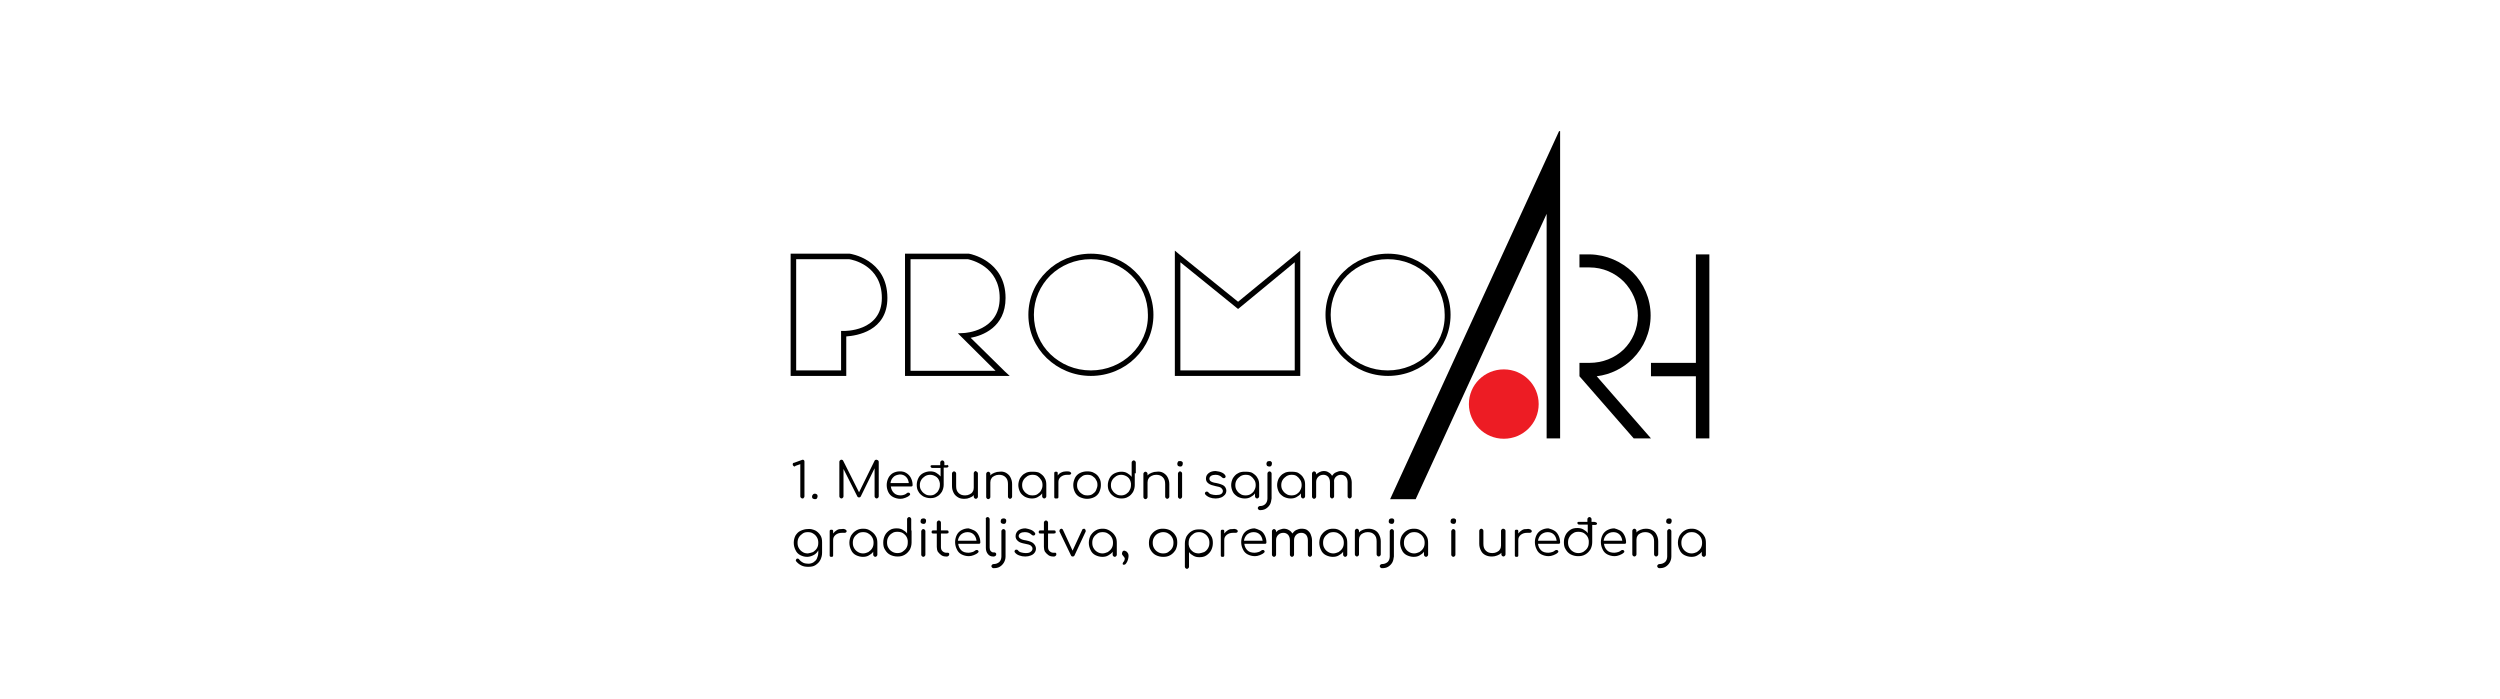<svg width="286" height="80" viewBox="0 0 286 80" fill="none" xmlns="http://www.w3.org/2000/svg">
<g clip-path="url(#clip0_6265_39404)">
<path d="M90.923 53.374C90.844 53.374 90.804 53.335 90.765 53.295C90.725 53.256 90.686 53.217 90.686 53.138C90.686 53.02 90.725 52.942 90.844 52.942L91.713 52.628C91.753 52.628 91.792 52.588 91.832 52.588C91.911 52.588 91.95 52.628 91.99 52.667C92.029 52.706 92.029 52.785 92.029 52.824V56.791C92.029 56.87 91.99 56.909 91.95 56.948C91.911 57.027 91.871 57.027 91.792 57.027C91.713 57.027 91.674 56.987 91.634 56.948C91.595 56.909 91.555 56.87 91.555 56.791V53.099L91.002 53.295C90.962 53.335 90.923 53.374 90.923 53.374Z" fill="black"/>
<path d="M93.452 56.556C93.531 56.634 93.531 56.713 93.531 56.791C93.531 56.87 93.491 56.948 93.452 57.027C93.373 57.105 93.294 57.105 93.215 57.105C93.136 57.105 93.056 57.066 92.978 57.027C92.898 56.948 92.898 56.87 92.898 56.791C92.898 56.713 92.938 56.634 93.017 56.556C93.096 56.477 93.175 56.477 93.254 56.477C93.294 56.477 93.373 56.516 93.452 56.556Z" fill="black"/>
<path d="M100.448 52.667C100.488 52.706 100.528 52.745 100.528 52.824V56.791C100.528 56.87 100.488 56.909 100.448 56.948C100.409 56.987 100.369 57.027 100.29 57.027C100.211 57.027 100.172 56.987 100.132 56.948C100.093 56.909 100.053 56.87 100.053 56.791V53.57L98.472 56.791C98.433 56.87 98.354 56.909 98.275 56.909C98.195 56.909 98.116 56.87 98.077 56.791L96.496 53.649V56.791C96.496 56.87 96.456 56.909 96.417 56.948C96.377 56.987 96.338 57.027 96.259 57.027C96.18 57.027 96.14 56.987 96.1 56.948C96.061 56.909 96.022 56.87 96.022 56.791V52.824C96.022 52.745 96.061 52.706 96.1 52.667C96.14 52.628 96.18 52.588 96.259 52.588C96.338 52.588 96.417 52.628 96.456 52.706L98.275 56.32L100.053 52.706C100.093 52.628 100.172 52.588 100.251 52.588C100.369 52.628 100.409 52.628 100.448 52.667Z" fill="black"/>
<path d="M103.691 54.12C103.888 54.238 104.086 54.434 104.204 54.67C104.323 54.906 104.402 55.181 104.402 55.456C104.402 55.534 104.402 55.574 104.362 55.613C104.323 55.652 104.283 55.652 104.204 55.652H101.912C101.951 55.966 102.07 56.202 102.268 56.398C102.465 56.595 102.742 56.673 103.058 56.673C103.177 56.673 103.335 56.634 103.453 56.595C103.572 56.555 103.691 56.477 103.77 56.398C103.809 56.359 103.888 56.359 103.928 56.359C103.967 56.359 104.007 56.359 104.046 56.398C104.086 56.438 104.125 56.477 104.125 56.555C104.125 56.595 104.086 56.634 104.046 56.673C103.928 56.791 103.77 56.87 103.572 56.948C103.374 57.027 103.177 57.066 103.019 57.066C102.702 57.066 102.426 56.987 102.189 56.87C101.951 56.752 101.754 56.555 101.635 56.32C101.517 56.084 101.438 55.809 101.438 55.495C101.438 55.181 101.517 54.906 101.635 54.67C101.754 54.434 101.951 54.238 102.149 54.12C102.386 54.002 102.623 53.924 102.94 53.924C103.216 53.924 103.453 53.963 103.691 54.12ZM102.228 54.552C102.03 54.749 101.912 54.945 101.872 55.259H103.967C103.928 54.984 103.849 54.749 103.651 54.552C103.453 54.356 103.216 54.277 102.94 54.277C102.623 54.317 102.386 54.395 102.228 54.552Z" fill="black"/>
<path d="M108.432 53.217C108.472 53.256 108.511 53.295 108.511 53.335C108.511 53.374 108.472 53.413 108.432 53.453C108.393 53.492 108.353 53.492 108.274 53.492H107.958V54.081V54.12V55.456C107.958 55.731 107.879 56.006 107.76 56.241C107.602 56.477 107.444 56.673 107.207 56.791C106.97 56.948 106.693 56.987 106.417 56.987C106.14 56.987 105.863 56.909 105.626 56.791C105.389 56.634 105.191 56.477 105.073 56.241C104.915 56.006 104.875 55.731 104.875 55.456C104.875 55.181 104.954 54.906 105.073 54.67C105.191 54.434 105.389 54.238 105.626 54.12C105.863 54.002 106.14 53.924 106.417 53.924C106.654 53.924 106.891 53.963 107.089 54.081C107.286 54.199 107.444 54.317 107.602 54.513V53.531H106.693C106.614 53.531 106.575 53.531 106.535 53.492C106.496 53.453 106.456 53.413 106.456 53.374C106.456 53.335 106.456 53.256 106.496 53.256C106.535 53.217 106.575 53.217 106.654 53.217H107.563V52.903C107.563 52.824 107.602 52.785 107.642 52.745C107.681 52.706 107.721 52.667 107.8 52.667C107.879 52.667 107.919 52.706 107.958 52.745C107.998 52.785 108.037 52.824 108.037 52.903V53.217H108.353C108.353 53.138 108.393 53.178 108.432 53.217ZM106.97 56.516C107.128 56.398 107.286 56.281 107.365 56.084C107.484 55.888 107.523 55.691 107.523 55.495C107.523 55.416 107.523 55.377 107.523 55.338C107.523 55.338 107.523 55.338 107.523 55.299C107.484 55.024 107.365 54.749 107.168 54.592C106.97 54.434 106.693 54.317 106.417 54.317C106.219 54.317 106.021 54.356 105.824 54.474C105.666 54.592 105.507 54.709 105.389 54.906C105.27 55.102 105.231 55.299 105.231 55.495C105.231 55.731 105.27 55.927 105.389 56.084C105.507 56.281 105.626 56.398 105.824 56.516C105.982 56.634 106.179 56.673 106.417 56.673C106.614 56.673 106.812 56.634 106.97 56.516Z" fill="black"/>
<path d="M111.794 54.002C111.833 54.042 111.873 54.081 111.873 54.16V56.83C111.873 56.909 111.833 56.948 111.794 56.987C111.754 57.027 111.715 57.066 111.636 57.066C111.557 57.066 111.517 57.027 111.477 56.987C111.438 56.948 111.398 56.909 111.398 56.83V56.634C111.28 56.791 111.122 56.87 110.924 56.948C110.726 57.027 110.568 57.066 110.331 57.066C110.054 57.066 109.817 57.027 109.62 56.909C109.422 56.791 109.224 56.634 109.106 56.398C108.987 56.163 108.908 55.927 108.908 55.613V54.16C108.908 54.081 108.948 54.042 108.987 54.002C109.027 53.963 109.066 53.924 109.145 53.924C109.224 53.924 109.264 53.963 109.303 54.002C109.343 54.042 109.383 54.081 109.383 54.16V55.613C109.383 55.966 109.462 56.202 109.659 56.398C109.857 56.595 110.094 56.673 110.41 56.673C110.608 56.673 110.766 56.634 110.924 56.555C111.082 56.477 111.201 56.398 111.28 56.241C111.359 56.123 111.398 55.966 111.398 55.809V54.12C111.398 54.042 111.438 54.002 111.477 53.963C111.517 53.924 111.557 53.885 111.636 53.885C111.675 53.924 111.754 53.963 111.794 54.002Z" fill="black"/>
<path d="M115.073 54.081C115.271 54.199 115.469 54.356 115.587 54.592C115.706 54.827 115.785 55.063 115.785 55.377V56.83C115.785 56.909 115.745 56.948 115.706 56.987C115.666 57.027 115.627 57.066 115.548 57.066C115.469 57.066 115.429 57.027 115.39 56.987C115.35 56.948 115.311 56.909 115.311 56.83V55.377C115.311 55.024 115.231 54.788 115.034 54.592C114.836 54.395 114.599 54.317 114.283 54.317C114.085 54.317 113.927 54.356 113.769 54.434C113.611 54.513 113.492 54.592 113.413 54.749C113.334 54.867 113.295 55.024 113.295 55.181V56.87C113.295 56.948 113.255 56.987 113.216 57.027C113.176 57.066 113.137 57.105 113.057 57.105C112.978 57.105 112.939 57.066 112.899 57.027C112.86 56.987 112.82 56.948 112.82 56.87V54.199C112.82 54.12 112.86 54.081 112.899 54.042C112.939 54.002 112.978 53.963 113.057 53.963C113.137 53.963 113.176 54.002 113.216 54.042C113.255 54.081 113.295 54.12 113.295 54.199V54.395C113.413 54.238 113.571 54.16 113.769 54.081C113.967 54.002 114.125 53.963 114.362 53.963C114.599 53.924 114.836 53.963 115.073 54.081Z" fill="black"/>
<path d="M118.947 54.12C119.184 54.277 119.382 54.434 119.5 54.67C119.658 54.906 119.698 55.181 119.698 55.456V56.791C119.698 56.87 119.658 56.909 119.619 56.948C119.579 56.987 119.54 57.027 119.461 57.027C119.382 57.027 119.342 56.987 119.303 56.948C119.263 56.909 119.223 56.87 119.223 56.791V56.438C119.105 56.634 118.907 56.752 118.71 56.87C118.512 56.987 118.275 57.027 118.038 57.027C117.761 57.027 117.484 56.948 117.247 56.83C117.01 56.673 116.812 56.516 116.694 56.281C116.575 56.045 116.496 55.77 116.496 55.495C116.496 55.22 116.575 54.945 116.694 54.709C116.852 54.474 117.01 54.277 117.247 54.16C117.484 54.002 117.761 53.963 118.038 53.963C118.314 53.963 118.71 53.963 118.947 54.12ZM118.71 56.516C118.868 56.398 119.026 56.281 119.105 56.084C119.223 55.888 119.263 55.691 119.263 55.495C119.263 55.299 119.223 55.063 119.105 54.906C118.986 54.709 118.868 54.592 118.71 54.474C118.551 54.356 118.354 54.317 118.117 54.317C117.919 54.317 117.721 54.356 117.524 54.474C117.366 54.592 117.208 54.709 117.089 54.906C116.97 55.102 116.931 55.299 116.931 55.495C116.931 55.691 116.97 55.927 117.089 56.084C117.208 56.281 117.326 56.398 117.524 56.516C117.682 56.634 117.88 56.673 118.117 56.673C118.354 56.673 118.551 56.634 118.71 56.516Z" fill="black"/>
<path d="M122.386 53.963C122.465 54.002 122.544 54.081 122.544 54.12C122.544 54.16 122.544 54.16 122.544 54.16C122.544 54.199 122.505 54.238 122.465 54.277C122.426 54.277 122.386 54.317 122.347 54.317C122.307 54.317 122.268 54.317 122.188 54.317C122.149 54.317 122.109 54.317 122.07 54.317C121.793 54.317 121.556 54.395 121.358 54.552C121.161 54.709 121.082 54.906 121.082 55.141V56.83C121.082 56.909 121.082 56.948 121.042 56.987C121.003 57.027 120.884 57.027 120.805 57.027C120.726 57.027 120.686 57.027 120.647 56.987C120.607 56.948 120.607 56.909 120.607 56.83V54.16C120.607 54.081 120.607 54.042 120.647 54.002C120.686 53.963 120.726 53.963 120.805 53.963C120.884 53.963 120.924 53.963 120.963 54.002C121.003 54.042 121.003 54.081 121.003 54.16V54.395C121.121 54.238 121.24 54.12 121.437 54.042C121.596 53.963 121.793 53.924 121.991 53.924C122.149 53.924 122.268 53.924 122.386 53.963Z" fill="black"/>
<path d="M125.192 54.12C125.43 54.238 125.627 54.434 125.746 54.67C125.904 54.906 125.943 55.181 125.943 55.495C125.943 55.809 125.864 56.045 125.746 56.32C125.627 56.555 125.43 56.752 125.192 56.87C124.955 56.987 124.679 57.066 124.362 57.066C124.046 57.066 123.809 56.987 123.532 56.87C123.295 56.752 123.097 56.555 122.979 56.32C122.86 56.084 122.781 55.809 122.781 55.495C122.781 55.181 122.86 54.945 122.979 54.67C123.097 54.434 123.295 54.238 123.532 54.12C123.769 54.002 124.046 53.924 124.362 53.924C124.679 53.924 124.955 53.963 125.192 54.12ZM123.809 54.474C123.651 54.592 123.493 54.709 123.374 54.906C123.256 55.102 123.216 55.298 123.216 55.495C123.216 55.731 123.256 55.927 123.374 56.084C123.493 56.281 123.611 56.398 123.809 56.516C123.967 56.634 124.165 56.673 124.402 56.673C124.639 56.673 124.837 56.634 124.995 56.516C125.153 56.398 125.311 56.281 125.39 56.084C125.469 55.888 125.548 55.691 125.548 55.495C125.548 55.259 125.509 55.063 125.39 54.906C125.311 54.709 125.153 54.592 124.995 54.474C124.837 54.356 124.639 54.317 124.402 54.317C124.165 54.317 123.967 54.356 123.809 54.474Z" fill="black"/>
<path d="M129.817 54.16V55.495C129.817 55.77 129.738 56.045 129.62 56.281C129.462 56.516 129.304 56.713 129.066 56.83C128.829 56.987 128.553 57.027 128.276 57.027C127.999 57.027 127.723 56.948 127.485 56.83C127.248 56.673 127.051 56.516 126.932 56.281C126.774 56.045 126.734 55.77 126.734 55.495C126.734 55.22 126.813 54.945 126.932 54.709C127.051 54.474 127.248 54.277 127.485 54.16C127.723 54.042 127.999 53.963 128.276 53.963C128.513 53.963 128.75 54.002 128.948 54.12C129.146 54.238 129.304 54.356 129.462 54.552V52.903C129.462 52.824 129.501 52.785 129.541 52.745C129.58 52.706 129.62 52.667 129.699 52.667C129.778 52.667 129.817 52.706 129.857 52.745C129.897 52.785 129.936 52.824 129.936 52.903V54.16C129.817 54.12 129.817 54.12 129.817 54.16ZM128.829 56.516C128.987 56.398 129.146 56.281 129.225 56.084C129.343 55.888 129.383 55.691 129.383 55.495C129.383 55.416 129.383 55.377 129.383 55.338C129.383 55.338 129.383 55.338 129.383 55.299C129.343 55.024 129.225 54.749 129.027 54.592C128.829 54.434 128.553 54.317 128.276 54.317C128.078 54.317 127.881 54.356 127.683 54.474C127.525 54.592 127.367 54.709 127.248 54.906C127.13 55.102 127.09 55.299 127.09 55.495C127.09 55.731 127.13 55.927 127.248 56.084C127.367 56.281 127.485 56.398 127.683 56.516C127.841 56.634 128.039 56.673 128.276 56.673C128.434 56.673 128.632 56.634 128.829 56.516Z" fill="black"/>
<path d="M133.058 54.081C133.255 54.199 133.453 54.356 133.572 54.592C133.69 54.827 133.769 55.063 133.769 55.377V56.83C133.769 56.909 133.73 56.948 133.69 56.987C133.651 57.027 133.611 57.066 133.532 57.066C133.453 57.066 133.413 57.027 133.374 56.987C133.334 56.948 133.295 56.909 133.295 56.83V55.377C133.295 55.024 133.216 54.788 133.018 54.592C132.821 54.395 132.583 54.317 132.267 54.317C132.07 54.317 131.911 54.356 131.753 54.434C131.595 54.513 131.477 54.592 131.398 54.749C131.319 54.867 131.279 55.024 131.279 55.181V56.87C131.279 56.948 131.239 56.987 131.2 57.027C131.16 57.066 131.121 57.105 131.042 57.105C130.963 57.105 130.923 57.066 130.884 57.027C130.844 56.987 130.805 56.948 130.805 56.87V54.199C130.805 54.12 130.844 54.081 130.884 54.042C130.923 54.002 130.963 53.963 131.042 53.963C131.121 53.963 131.16 54.002 131.2 54.042C131.239 54.081 131.279 54.12 131.279 54.199V54.395C131.398 54.238 131.556 54.16 131.753 54.081C131.951 54.002 132.109 53.963 132.346 53.963C132.583 53.924 132.821 53.963 133.058 54.081Z" fill="black"/>
<path d="M135.233 52.824C135.312 52.863 135.312 52.942 135.312 53.06C135.312 53.138 135.273 53.217 135.233 53.295C135.154 53.374 135.114 53.374 134.996 53.374C134.917 53.374 134.838 53.335 134.759 53.295C134.719 53.217 134.68 53.178 134.68 53.06C134.68 52.981 134.719 52.903 134.759 52.824C134.798 52.746 134.877 52.746 134.996 52.746C135.114 52.746 135.154 52.746 135.233 52.824ZM134.838 54.002C134.877 53.963 134.917 53.924 134.996 53.924C135.075 53.924 135.114 53.963 135.154 54.002C135.194 54.042 135.233 54.081 135.233 54.16V56.83C135.233 56.909 135.194 56.948 135.154 56.988C135.114 57.027 135.075 57.066 134.996 57.066C134.917 57.066 134.877 57.027 134.838 56.988C134.798 56.948 134.759 56.909 134.759 56.83V54.16C134.798 54.081 134.798 54.042 134.838 54.002Z" fill="black"/>
<path d="M139.739 54.042C139.937 54.12 140.095 54.238 140.174 54.395C140.213 54.434 140.213 54.474 140.213 54.513C140.213 54.592 140.174 54.631 140.134 54.67C140.095 54.67 140.055 54.709 140.016 54.709C139.937 54.709 139.858 54.67 139.818 54.631C139.621 54.434 139.383 54.317 139.067 54.317C138.869 54.317 138.672 54.356 138.553 54.434C138.435 54.513 138.356 54.631 138.356 54.749C138.356 54.867 138.395 54.984 138.514 55.063C138.632 55.141 138.83 55.22 139.146 55.259C139.541 55.338 139.858 55.456 140.016 55.573C140.174 55.691 140.292 55.927 140.292 56.123C140.292 56.28 140.253 56.438 140.134 56.595C140.016 56.712 139.897 56.83 139.7 56.909C139.502 56.987 139.304 57.027 139.067 57.027C138.83 57.027 138.593 56.987 138.395 56.909C138.198 56.83 138 56.712 137.881 56.555C137.842 56.516 137.842 56.477 137.842 56.438C137.842 56.359 137.881 56.32 137.921 56.28C137.96 56.241 138 56.241 138.079 56.241C138.158 56.241 138.198 56.28 138.237 56.32C138.316 56.438 138.435 56.516 138.593 56.555C138.751 56.595 138.909 56.634 139.107 56.634C139.383 56.634 139.581 56.595 139.7 56.516C139.818 56.438 139.897 56.32 139.897 56.163C139.897 56.045 139.818 55.927 139.7 55.809C139.581 55.731 139.344 55.652 139.067 55.613C138.711 55.534 138.435 55.456 138.237 55.298C138.039 55.141 137.96 54.984 137.96 54.749C137.96 54.474 138.079 54.277 138.277 54.12C138.474 53.963 138.751 53.885 139.067 53.885C139.344 53.924 139.581 53.963 139.739 54.042Z" fill="black"/>
<path d="M143.296 54.12C143.534 54.277 143.731 54.434 143.85 54.67C144.008 54.906 144.047 55.181 144.047 55.456V56.791C144.047 56.87 144.008 56.909 143.968 56.948C143.929 56.987 143.889 57.027 143.81 57.027C143.731 57.027 143.692 56.987 143.652 56.948C143.613 56.909 143.573 56.87 143.573 56.791V56.438C143.454 56.634 143.257 56.752 143.059 56.87C142.862 56.987 142.624 57.027 142.387 57.027C142.111 57.027 141.834 56.948 141.597 56.83C141.36 56.673 141.162 56.516 141.043 56.281C140.925 56.045 140.846 55.77 140.846 55.495C140.846 55.22 140.925 54.945 141.043 54.709C141.201 54.474 141.36 54.277 141.597 54.16C141.834 54.002 142.111 53.963 142.387 53.963C142.664 53.963 143.059 53.963 143.296 54.12ZM143.099 56.516C143.257 56.398 143.415 56.281 143.494 56.084C143.613 55.888 143.652 55.691 143.652 55.495C143.652 55.299 143.613 55.063 143.494 54.906C143.375 54.709 143.257 54.592 143.099 54.474C142.941 54.356 142.743 54.317 142.506 54.317C142.308 54.317 142.111 54.356 141.913 54.474C141.755 54.592 141.597 54.709 141.478 54.906C141.36 55.102 141.32 55.299 141.32 55.495C141.32 55.691 141.36 55.927 141.478 56.084C141.597 56.281 141.715 56.398 141.913 56.516C142.071 56.634 142.269 56.673 142.506 56.673C142.703 56.673 142.901 56.634 143.099 56.516Z" fill="black"/>
<path d="M145.272 57.734C145.154 57.93 144.995 58.087 144.798 58.205C144.6 58.323 144.363 58.362 144.126 58.362C144.047 58.362 144.007 58.323 143.968 58.284C143.928 58.244 143.889 58.205 143.889 58.127C143.889 58.048 143.928 58.009 143.968 57.969C144.007 57.93 144.047 57.891 144.126 57.891C144.403 57.891 144.6 57.812 144.758 57.655C144.916 57.498 144.995 57.263 144.995 57.027V54.16C144.995 54.081 145.035 54.042 145.074 54.002C145.114 53.963 145.154 53.924 145.233 53.924C145.312 53.924 145.351 53.963 145.391 54.002C145.43 54.042 145.47 54.081 145.47 54.16V57.027C145.43 57.302 145.391 57.537 145.272 57.734ZM145.43 52.824C145.509 52.863 145.509 52.942 145.509 53.06C145.509 53.138 145.47 53.217 145.43 53.295C145.351 53.374 145.312 53.374 145.193 53.374C145.114 53.374 145.035 53.335 144.956 53.295C144.916 53.217 144.877 53.178 144.877 53.06C144.877 52.981 144.916 52.903 144.956 52.824C145.035 52.785 145.074 52.746 145.193 52.746C145.312 52.746 145.391 52.746 145.43 52.824Z" fill="black"/>
<path d="M148.552 54.12C148.789 54.277 148.987 54.434 149.106 54.67C149.264 54.906 149.303 55.181 149.303 55.456V56.791C149.303 56.87 149.264 56.909 149.224 56.948C149.185 56.987 149.145 57.027 149.066 57.027C148.987 57.027 148.947 56.987 148.908 56.948C148.868 56.909 148.829 56.87 148.829 56.791V56.438C148.71 56.634 148.513 56.752 148.315 56.87C148.117 56.987 147.88 57.027 147.643 57.027C147.366 57.027 147.09 56.948 146.853 56.83C146.615 56.673 146.418 56.516 146.299 56.281C146.181 56.045 146.102 55.77 146.102 55.495C146.102 55.22 146.181 54.945 146.299 54.709C146.457 54.474 146.615 54.277 146.853 54.16C147.09 54.002 147.366 53.963 147.643 53.963C147.92 53.963 148.315 53.963 148.552 54.12ZM148.355 56.516C148.513 56.398 148.671 56.281 148.75 56.084C148.868 55.888 148.908 55.691 148.908 55.495C148.908 55.299 148.868 55.063 148.75 54.906C148.631 54.709 148.513 54.592 148.355 54.474C148.196 54.356 147.999 54.317 147.762 54.317C147.564 54.317 147.366 54.356 147.169 54.474C147.011 54.592 146.853 54.709 146.734 54.906C146.615 55.102 146.576 55.299 146.576 55.495C146.576 55.691 146.615 55.927 146.734 56.084C146.853 56.281 146.971 56.398 147.169 56.516C147.327 56.634 147.525 56.673 147.762 56.673C147.959 56.673 148.157 56.634 148.355 56.516Z" fill="black"/>
<path d="M154.086 54.081C154.244 54.199 154.402 54.356 154.481 54.513C154.56 54.709 154.639 54.945 154.639 55.181V56.791C154.639 56.87 154.6 56.909 154.56 56.948C154.521 56.987 154.481 57.027 154.402 57.027C154.323 57.027 154.284 56.987 154.244 56.948C154.205 56.909 154.165 56.87 154.165 56.791V55.181C154.165 54.906 154.086 54.709 153.967 54.552C153.809 54.395 153.651 54.317 153.414 54.317C153.177 54.317 152.979 54.395 152.821 54.552C152.663 54.709 152.584 54.906 152.623 55.181V56.791C152.623 56.87 152.584 56.909 152.544 56.948C152.505 56.987 152.465 57.027 152.386 57.027C152.307 57.027 152.268 56.987 152.228 56.948C152.189 56.909 152.149 56.87 152.149 56.791V55.181C152.149 54.906 152.07 54.709 151.952 54.552C151.793 54.395 151.635 54.317 151.398 54.317C151.161 54.317 150.963 54.395 150.805 54.552C150.647 54.709 150.568 54.906 150.568 55.141V56.83C150.568 56.909 150.529 56.948 150.489 56.987C150.449 57.027 150.41 57.066 150.331 57.066C150.252 57.066 150.212 57.027 150.173 56.987C150.133 56.948 150.094 56.909 150.094 56.83V54.16C150.094 54.081 150.133 54.042 150.173 54.002C150.212 53.963 150.252 53.924 150.331 53.924C150.41 53.924 150.449 53.963 150.489 54.002C150.529 54.042 150.568 54.081 150.568 54.16V54.277C150.687 54.16 150.805 54.081 150.963 54.002C151.121 53.924 151.28 53.885 151.438 53.885C151.635 53.885 151.833 53.924 151.991 54.042C152.149 54.12 152.307 54.277 152.386 54.434C152.505 54.277 152.623 54.12 152.821 54.042C153.019 53.963 153.177 53.885 153.414 53.885C153.691 53.924 153.888 53.963 154.086 54.081Z" fill="black"/>
<path d="M93.255 60.679C93.493 60.797 93.69 60.994 93.848 61.229C94.006 61.465 94.046 61.74 94.046 62.054V63.233C94.046 63.547 93.967 63.822 93.848 64.057C93.73 64.293 93.532 64.489 93.295 64.647C93.058 64.804 92.781 64.843 92.465 64.843C92.149 64.843 91.911 64.804 91.674 64.686C91.437 64.568 91.24 64.411 91.081 64.215C91.042 64.175 91.042 64.136 91.042 64.097C91.042 64.057 91.081 63.979 91.121 63.94C91.16 63.9 91.2 63.9 91.24 63.9C91.279 63.9 91.319 63.9 91.358 63.94C91.398 63.94 91.437 63.979 91.437 64.018C91.556 64.175 91.714 64.293 91.872 64.372C92.03 64.45 92.267 64.489 92.465 64.489C92.662 64.489 92.86 64.45 93.058 64.332C93.216 64.215 93.374 64.097 93.453 63.9C93.532 63.704 93.611 63.508 93.611 63.233V62.958C93.493 63.193 93.334 63.35 93.137 63.468C92.939 63.586 92.623 63.704 92.346 63.704C92.03 63.704 91.793 63.625 91.556 63.508C91.319 63.39 91.121 63.193 91.002 62.918C90.884 62.683 90.805 62.408 90.805 62.093C90.805 61.779 90.884 61.504 91.002 61.269C91.16 61.033 91.319 60.837 91.595 60.719C91.872 60.601 92.109 60.522 92.425 60.522C92.702 60.483 92.979 60.562 93.255 60.679ZM93.018 63.154C93.176 63.036 93.334 62.918 93.453 62.722C93.572 62.526 93.611 62.329 93.611 62.093C93.611 61.858 93.572 61.661 93.453 61.465C93.334 61.269 93.216 61.151 93.018 61.033C92.86 60.915 92.623 60.876 92.425 60.876C92.188 60.876 91.99 60.915 91.832 61.033C91.674 61.151 91.516 61.269 91.398 61.465C91.279 61.661 91.24 61.858 91.24 62.093C91.24 62.329 91.279 62.526 91.398 62.722C91.516 62.918 91.635 63.036 91.832 63.154C91.99 63.272 92.228 63.311 92.425 63.311C92.623 63.272 92.821 63.233 93.018 63.154Z" fill="black"/>
<path d="M96.695 60.562C96.774 60.601 96.853 60.68 96.853 60.758C96.853 60.797 96.853 60.797 96.853 60.797C96.853 60.837 96.813 60.876 96.774 60.915C96.734 60.915 96.695 60.955 96.655 60.955C96.616 60.955 96.576 60.955 96.458 60.955C96.418 60.955 96.379 60.955 96.299 60.955C96.023 60.955 95.786 61.033 95.588 61.19C95.39 61.347 95.311 61.544 95.311 61.779V63.508C95.311 63.586 95.311 63.625 95.272 63.665C95.232 63.704 95.193 63.704 95.114 63.704C95.035 63.704 94.995 63.704 94.956 63.665C94.916 63.625 94.916 63.586 94.916 63.508V60.797C94.916 60.719 94.916 60.68 94.956 60.64C94.995 60.601 95.035 60.601 95.114 60.601C95.193 60.601 95.232 60.601 95.272 60.64C95.311 60.68 95.311 60.719 95.311 60.797V61.033C95.43 60.876 95.548 60.758 95.746 60.64C95.944 60.523 96.102 60.523 96.299 60.523C96.497 60.483 96.616 60.523 96.695 60.562Z" fill="black"/>
<path d="M99.579 60.719C99.816 60.876 100.014 61.033 100.172 61.308C100.33 61.544 100.37 61.819 100.37 62.133V63.468C100.37 63.547 100.33 63.586 100.291 63.625C100.251 63.665 100.212 63.704 100.132 63.704C100.053 63.704 100.014 63.665 99.974 63.625C99.935 63.586 99.895 63.547 99.895 63.468V63.115C99.777 63.311 99.579 63.429 99.382 63.547C99.184 63.665 98.947 63.704 98.71 63.704C98.433 63.704 98.156 63.625 97.919 63.508C97.682 63.39 97.484 63.193 97.366 62.918C97.247 62.683 97.168 62.408 97.168 62.093C97.168 61.779 97.247 61.504 97.366 61.269C97.524 61.033 97.682 60.837 97.959 60.679C98.235 60.522 98.472 60.483 98.789 60.483C99.105 60.483 99.342 60.562 99.579 60.719ZM99.342 63.154C99.5 63.036 99.658 62.918 99.777 62.722C99.895 62.526 99.935 62.329 99.935 62.093C99.935 61.858 99.895 61.661 99.777 61.465C99.658 61.269 99.54 61.151 99.342 61.033C99.184 60.915 98.947 60.876 98.749 60.876C98.551 60.876 98.314 60.915 98.156 61.033C97.998 61.151 97.84 61.269 97.721 61.465C97.603 61.661 97.563 61.858 97.563 62.093C97.563 62.329 97.603 62.526 97.721 62.722C97.84 62.918 97.959 63.036 98.156 63.154C98.354 63.272 98.551 63.311 98.749 63.311C98.947 63.311 99.184 63.233 99.342 63.154Z" fill="black"/>
<path d="M104.284 60.719V62.054C104.284 62.368 104.205 62.643 104.087 62.879C103.928 63.115 103.77 63.311 103.494 63.468C103.217 63.625 102.98 63.665 102.664 63.665C102.347 63.665 102.071 63.586 101.834 63.468C101.596 63.35 101.399 63.154 101.241 62.879C101.082 62.643 101.043 62.368 101.043 62.054C101.043 61.74 101.122 61.465 101.241 61.229C101.359 60.994 101.557 60.797 101.794 60.64C102.031 60.483 102.308 60.444 102.585 60.444C102.822 60.444 103.059 60.483 103.256 60.601C103.454 60.719 103.652 60.837 103.77 61.033V59.383C103.77 59.305 103.81 59.266 103.849 59.226C103.889 59.187 103.928 59.148 104.007 59.148C104.087 59.148 104.126 59.187 104.166 59.226C104.205 59.266 104.245 59.305 104.245 59.383V60.679C104.284 60.679 104.284 60.719 104.284 60.719ZM103.256 63.115C103.415 62.997 103.573 62.879 103.691 62.683C103.81 62.486 103.849 62.29 103.849 62.054C103.849 61.976 103.849 61.936 103.849 61.897C103.849 61.897 103.849 61.897 103.849 61.858C103.81 61.544 103.691 61.308 103.454 61.112C103.256 60.915 102.98 60.837 102.664 60.837C102.426 60.837 102.229 60.876 102.071 60.994C101.873 61.112 101.754 61.229 101.636 61.426C101.517 61.622 101.478 61.819 101.478 62.054C101.478 62.29 101.517 62.486 101.636 62.683C101.754 62.879 101.873 62.997 102.071 63.115C102.268 63.233 102.466 63.272 102.664 63.272C102.861 63.272 103.098 63.233 103.256 63.115Z" fill="black"/>
<path d="M105.864 59.383C105.943 59.423 105.943 59.501 105.943 59.619C105.943 59.698 105.903 59.776 105.864 59.855C105.785 59.933 105.745 59.933 105.627 59.933C105.548 59.933 105.469 59.894 105.39 59.855C105.311 59.776 105.311 59.737 105.311 59.619C105.311 59.541 105.35 59.462 105.39 59.383C105.469 59.344 105.508 59.305 105.627 59.305C105.706 59.305 105.785 59.305 105.864 59.383ZM105.469 60.601C105.508 60.562 105.548 60.523 105.627 60.523C105.706 60.523 105.745 60.562 105.785 60.601C105.824 60.64 105.864 60.68 105.864 60.758V63.468C105.864 63.547 105.824 63.586 105.785 63.625C105.745 63.665 105.706 63.704 105.627 63.704C105.548 63.704 105.508 63.665 105.469 63.625C105.429 63.586 105.39 63.547 105.39 63.468V60.758C105.429 60.68 105.429 60.64 105.469 60.601Z" fill="black"/>
<path d="M108.553 63.272C108.592 63.311 108.592 63.35 108.592 63.429C108.592 63.508 108.553 63.547 108.513 63.586C108.473 63.625 108.394 63.665 108.355 63.665H108.236C108.039 63.665 107.841 63.625 107.683 63.508C107.525 63.39 107.406 63.272 107.288 63.115C107.209 62.958 107.169 62.761 107.169 62.565V61.033H106.774C106.695 61.033 106.655 61.033 106.616 60.994C106.576 60.955 106.576 60.915 106.576 60.876C106.576 60.837 106.576 60.758 106.616 60.719C106.655 60.68 106.695 60.68 106.774 60.68H107.169V59.776C107.169 59.698 107.209 59.658 107.248 59.619C107.288 59.58 107.327 59.541 107.406 59.541C107.485 59.541 107.525 59.58 107.564 59.619C107.604 59.658 107.643 59.698 107.643 59.776V60.68H108.315C108.394 60.68 108.434 60.68 108.473 60.719C108.513 60.758 108.513 60.797 108.513 60.876C108.513 60.915 108.513 60.994 108.473 60.994C108.434 60.994 108.394 61.033 108.315 61.033H107.643V62.565C107.643 62.761 107.683 62.918 107.802 63.036C107.92 63.154 108.078 63.233 108.236 63.233H108.394C108.434 63.233 108.513 63.233 108.553 63.272Z" fill="black"/>
<path d="M111.438 60.679C111.675 60.797 111.833 60.994 111.952 61.229C112.07 61.465 112.149 61.74 112.149 62.015C112.149 62.093 112.149 62.133 112.11 62.172C112.07 62.211 112.031 62.211 111.952 62.211H109.619C109.659 62.526 109.778 62.761 109.975 62.958C110.173 63.154 110.449 63.233 110.805 63.233C110.963 63.233 111.082 63.193 111.24 63.154C111.398 63.115 111.477 63.036 111.596 62.958C111.635 62.918 111.714 62.918 111.754 62.918C111.793 62.918 111.833 62.918 111.872 62.958C111.912 62.997 111.952 63.036 111.952 63.115C111.952 63.154 111.912 63.193 111.872 63.233C111.754 63.35 111.596 63.429 111.398 63.508C111.2 63.586 111.003 63.625 110.845 63.625C110.529 63.625 110.252 63.547 110.015 63.429C109.778 63.311 109.58 63.115 109.461 62.84C109.343 62.604 109.264 62.329 109.264 62.015C109.264 61.701 109.343 61.426 109.461 61.19C109.58 60.955 109.778 60.758 110.015 60.64C110.252 60.522 110.489 60.444 110.805 60.444C110.963 60.483 111.2 60.562 111.438 60.679ZM109.936 61.151C109.738 61.347 109.619 61.583 109.58 61.858H111.714C111.675 61.544 111.556 61.308 111.398 61.151C111.2 60.955 110.963 60.876 110.687 60.876C110.37 60.876 110.133 60.994 109.936 61.151Z" fill="black"/>
<path d="M112.822 59.226C112.861 59.187 112.901 59.148 112.98 59.148C113.059 59.148 113.098 59.187 113.138 59.226C113.177 59.266 113.217 59.305 113.217 59.383V62.643C113.217 62.8 113.256 62.958 113.335 63.036C113.414 63.115 113.493 63.193 113.612 63.193H113.77C113.81 63.193 113.889 63.233 113.928 63.272C113.968 63.311 113.968 63.35 113.968 63.429C113.968 63.508 113.928 63.547 113.889 63.586C113.849 63.625 113.77 63.665 113.691 63.665H113.612C113.375 63.665 113.177 63.586 113.019 63.39C112.861 63.193 112.782 62.958 112.782 62.683V59.383C112.742 59.344 112.782 59.266 112.822 59.226Z" fill="black"/>
<path d="M114.837 64.372C114.718 64.568 114.56 64.725 114.363 64.843C114.165 64.961 113.928 65 113.651 65C113.572 65 113.533 64.961 113.493 64.922C113.454 64.882 113.414 64.843 113.414 64.764C113.414 64.686 113.454 64.647 113.493 64.607C113.533 64.568 113.572 64.529 113.651 64.529C113.928 64.529 114.126 64.45 114.323 64.293C114.481 64.136 114.56 63.9 114.56 63.665V60.758C114.56 60.68 114.6 60.64 114.639 60.601C114.679 60.562 114.718 60.523 114.798 60.523C114.877 60.523 114.916 60.562 114.956 60.601C114.995 60.64 115.035 60.68 115.035 60.758V63.665C115.035 63.94 114.956 64.175 114.837 64.372ZM115.035 59.383C115.114 59.423 115.114 59.501 115.114 59.619C115.114 59.698 115.074 59.776 115.035 59.855C114.956 59.933 114.916 59.933 114.798 59.933C114.718 59.933 114.639 59.894 114.56 59.855C114.481 59.776 114.481 59.737 114.481 59.619C114.481 59.541 114.521 59.462 114.56 59.383C114.639 59.344 114.679 59.305 114.798 59.305C114.877 59.305 114.956 59.305 115.035 59.383Z" fill="black"/>
<path d="M117.92 60.601C118.118 60.679 118.276 60.797 118.395 60.955C118.434 60.994 118.434 61.033 118.434 61.072C118.434 61.151 118.395 61.19 118.355 61.229C118.316 61.229 118.276 61.269 118.236 61.269C118.157 61.269 118.078 61.229 118.039 61.19C117.841 60.994 117.604 60.876 117.248 60.876C117.051 60.876 116.853 60.915 116.734 60.994C116.616 61.072 116.537 61.19 116.537 61.308C116.537 61.465 116.616 61.544 116.734 61.622C116.853 61.701 117.051 61.779 117.367 61.819C117.762 61.897 118.078 62.015 118.236 62.172C118.395 62.329 118.513 62.526 118.513 62.761C118.513 62.918 118.474 63.075 118.355 63.233C118.236 63.39 118.118 63.468 117.92 63.547C117.723 63.625 117.525 63.665 117.288 63.665C117.051 63.665 116.814 63.625 116.616 63.547C116.379 63.468 116.221 63.35 116.102 63.193C116.062 63.154 116.062 63.115 116.062 63.075C116.062 62.997 116.102 62.958 116.142 62.918C116.181 62.879 116.221 62.879 116.3 62.879C116.379 62.879 116.418 62.918 116.458 62.958C116.537 63.075 116.655 63.154 116.814 63.193C116.972 63.233 117.13 63.272 117.327 63.272C117.604 63.272 117.802 63.233 117.92 63.115C118.039 63.036 118.118 62.918 118.118 62.761C118.118 62.604 118.039 62.526 117.92 62.408C117.802 62.329 117.565 62.251 117.288 62.211C116.893 62.133 116.616 62.054 116.458 61.897C116.26 61.74 116.181 61.544 116.181 61.347C116.181 61.072 116.3 60.837 116.497 60.679C116.734 60.522 116.972 60.444 117.327 60.444C117.525 60.483 117.723 60.522 117.92 60.601Z" fill="black"/>
<path d="M120.806 63.272C120.846 63.311 120.846 63.35 120.846 63.429C120.846 63.508 120.806 63.547 120.767 63.586C120.727 63.625 120.648 63.665 120.609 63.665H120.49C120.293 63.665 120.095 63.625 119.937 63.508C119.779 63.39 119.66 63.272 119.542 63.115C119.463 62.958 119.423 62.761 119.423 62.565V61.033H119.028C118.949 61.033 118.909 61.033 118.87 60.994C118.83 60.955 118.83 60.915 118.83 60.876C118.83 60.837 118.83 60.758 118.87 60.719C118.909 60.68 118.949 60.68 119.028 60.68H119.423V59.776C119.423 59.698 119.463 59.658 119.502 59.619C119.542 59.58 119.581 59.541 119.66 59.541C119.739 59.541 119.779 59.58 119.818 59.619C119.858 59.658 119.897 59.698 119.897 59.776V60.68H120.569C120.648 60.68 120.688 60.68 120.727 60.719C120.767 60.758 120.767 60.797 120.767 60.876C120.767 60.915 120.767 60.994 120.727 60.994C120.688 60.994 120.648 61.033 120.569 61.033H119.897V62.565C119.897 62.761 119.937 62.918 120.055 63.036C120.174 63.154 120.332 63.233 120.49 63.233H120.648C120.727 63.233 120.806 63.233 120.806 63.272Z" fill="black"/>
<path d="M124.205 60.719C124.205 60.758 124.205 60.758 124.205 60.797L122.94 63.508C122.901 63.625 122.822 63.665 122.703 63.665C122.624 63.665 122.545 63.625 122.506 63.508L121.201 60.797C121.201 60.758 121.201 60.758 121.201 60.719C121.201 60.64 121.241 60.562 121.32 60.522C121.359 60.522 121.359 60.483 121.399 60.483C121.438 60.483 121.478 60.483 121.517 60.522C121.557 60.522 121.557 60.562 121.596 60.601L122.703 62.997L123.81 60.601C123.81 60.562 123.849 60.522 123.889 60.522C123.929 60.522 123.968 60.483 124.008 60.483C124.047 60.483 124.087 60.483 124.087 60.522C124.166 60.562 124.205 60.64 124.205 60.719Z" fill="black"/>
<path d="M126.972 60.719C127.209 60.876 127.406 61.033 127.565 61.308C127.723 61.544 127.762 61.819 127.762 62.133V63.468C127.762 63.547 127.723 63.586 127.683 63.625C127.644 63.665 127.604 63.704 127.525 63.704C127.446 63.704 127.406 63.665 127.367 63.625C127.327 63.586 127.288 63.547 127.288 63.468V63.115C127.169 63.311 126.972 63.429 126.774 63.547C126.576 63.665 126.339 63.704 126.102 63.704C125.825 63.704 125.549 63.625 125.312 63.508C125.074 63.39 124.877 63.193 124.758 62.918C124.64 62.683 124.561 62.408 124.561 62.093C124.561 61.779 124.64 61.504 124.758 61.269C124.916 61.033 125.074 60.837 125.351 60.679C125.628 60.522 125.865 60.483 126.181 60.483C126.497 60.483 126.695 60.562 126.972 60.719ZM126.735 63.154C126.893 63.036 127.051 62.918 127.169 62.722C127.288 62.526 127.327 62.329 127.327 62.093C127.327 61.858 127.288 61.661 127.169 61.465C127.051 61.269 126.932 61.151 126.735 61.033C126.576 60.915 126.339 60.876 126.142 60.876C125.944 60.876 125.707 60.915 125.549 61.033C125.391 61.151 125.233 61.269 125.114 61.465C124.995 61.661 124.956 61.858 124.956 62.093C124.956 62.329 124.995 62.526 125.114 62.722C125.233 62.918 125.351 63.036 125.549 63.154C125.746 63.272 125.944 63.311 126.142 63.311C126.339 63.311 126.537 63.233 126.735 63.154Z" fill="black"/>
<path d="M128.988 63.233C129.067 63.311 129.106 63.429 129.106 63.625C129.106 63.782 129.067 63.9 129.027 64.057C128.988 64.214 128.909 64.332 128.83 64.45C128.751 64.568 128.672 64.607 128.553 64.607C128.474 64.607 128.435 64.568 128.435 64.489C128.435 64.45 128.435 64.411 128.474 64.371C128.474 64.332 128.514 64.293 128.553 64.254C128.593 64.214 128.632 64.136 128.632 64.097C128.632 64.057 128.672 64.018 128.672 63.94C128.672 63.861 128.672 63.822 128.632 63.782C128.593 63.743 128.593 63.704 128.514 63.625C128.435 63.547 128.435 63.507 128.395 63.468C128.355 63.429 128.355 63.39 128.355 63.311C128.355 63.233 128.395 63.154 128.435 63.075C128.474 62.997 128.593 62.997 128.672 62.997C128.83 63.075 128.948 63.115 128.988 63.233Z" fill="black"/>
<path d="M133.888 60.679C134.125 60.837 134.323 60.994 134.481 61.269C134.639 61.504 134.679 61.779 134.679 62.093C134.679 62.408 134.6 62.683 134.481 62.918C134.323 63.154 134.165 63.35 133.888 63.508C133.611 63.665 133.374 63.704 133.058 63.704C132.742 63.704 132.465 63.625 132.228 63.508C131.991 63.39 131.793 63.193 131.635 62.918C131.477 62.683 131.438 62.408 131.438 62.093C131.438 61.779 131.517 61.504 131.635 61.269C131.793 61.033 131.951 60.837 132.228 60.679C132.505 60.522 132.742 60.483 133.058 60.483C133.374 60.483 133.651 60.562 133.888 60.679ZM132.465 61.033C132.268 61.151 132.149 61.269 132.03 61.465C131.912 61.661 131.872 61.858 131.872 62.093C131.872 62.329 131.912 62.526 132.03 62.722C132.149 62.918 132.268 63.036 132.465 63.154C132.663 63.272 132.86 63.311 133.058 63.311C133.295 63.311 133.493 63.272 133.651 63.154C133.809 63.036 133.967 62.918 134.086 62.722C134.204 62.526 134.244 62.329 134.244 62.093C134.244 61.858 134.204 61.661 134.086 61.465C133.967 61.269 133.849 61.151 133.651 61.033C133.493 60.915 133.256 60.876 133.058 60.876C132.821 60.876 132.623 60.955 132.465 61.033Z" fill="black"/>
<path d="M137.96 60.719C138.197 60.876 138.395 61.033 138.553 61.308C138.711 61.544 138.751 61.819 138.751 62.133C138.751 62.447 138.671 62.722 138.553 62.958C138.434 63.193 138.237 63.39 137.999 63.547C137.762 63.704 137.486 63.743 137.209 63.743C136.972 63.743 136.735 63.704 136.537 63.586C136.339 63.468 136.142 63.35 136.023 63.154V64.843C136.023 64.921 135.984 64.961 135.944 65C135.905 65.039 135.865 65.079 135.786 65.079C135.707 65.079 135.667 65.039 135.628 65C135.588 64.961 135.549 64.921 135.549 64.843V63.547V63.507V62.172C135.549 61.858 135.628 61.583 135.746 61.347C135.905 61.111 136.063 60.915 136.339 60.758C136.616 60.601 136.853 60.562 137.169 60.562C137.486 60.562 137.723 60.562 137.96 60.719ZM137.762 63.154C137.96 63.036 138.079 62.918 138.197 62.722C138.316 62.526 138.355 62.329 138.355 62.093C138.355 61.858 138.316 61.661 138.197 61.465C138.079 61.269 137.96 61.151 137.762 61.033C137.565 60.915 137.367 60.876 137.169 60.876C136.972 60.876 136.735 60.915 136.577 61.033C136.418 61.151 136.26 61.269 136.142 61.465C136.023 61.661 135.984 61.858 135.984 62.093C135.984 62.172 135.984 62.211 135.984 62.251C135.984 62.251 135.984 62.251 135.984 62.29C136.023 62.604 136.142 62.84 136.379 63.036C136.577 63.233 136.853 63.311 137.169 63.311C137.367 63.272 137.565 63.233 137.762 63.154Z" fill="black"/>
<path d="M141.439 60.562C141.518 60.601 141.597 60.68 141.597 60.758C141.597 60.797 141.597 60.797 141.597 60.797C141.597 60.837 141.557 60.876 141.518 60.915C141.478 60.915 141.439 60.955 141.399 60.955C141.36 60.955 141.32 60.955 141.202 60.955C141.162 60.955 141.123 60.955 141.044 60.955C140.767 60.955 140.53 61.033 140.332 61.19C140.134 61.347 140.055 61.544 140.055 61.779V63.508C140.055 63.586 140.055 63.625 140.016 63.665C139.976 63.704 139.937 63.704 139.858 63.704C139.779 63.704 139.739 63.704 139.7 63.665C139.66 63.625 139.66 63.586 139.66 63.508V60.797C139.66 60.719 139.66 60.68 139.7 60.64C139.739 60.601 139.779 60.601 139.858 60.601C139.937 60.601 139.976 60.601 140.016 60.64C140.055 60.68 140.055 60.719 140.055 60.797V61.033C140.174 60.876 140.293 60.758 140.49 60.64C140.688 60.523 140.846 60.523 141.044 60.523C141.202 60.483 141.36 60.523 141.439 60.562Z" fill="black"/>
<path d="M144.166 60.679C144.403 60.797 144.561 60.994 144.68 61.229C144.799 61.465 144.878 61.74 144.878 62.015C144.878 62.093 144.878 62.133 144.838 62.172C144.799 62.211 144.759 62.211 144.68 62.211H142.348C142.387 62.526 142.506 62.761 142.704 62.958C142.901 63.154 143.178 63.233 143.534 63.233C143.692 63.233 143.81 63.193 143.969 63.154C144.127 63.115 144.206 63.036 144.324 62.958C144.364 62.918 144.443 62.918 144.482 62.918C144.522 62.918 144.561 62.918 144.601 62.958C144.64 62.997 144.68 63.036 144.68 63.115C144.68 63.154 144.64 63.193 144.601 63.233C144.482 63.35 144.324 63.429 144.127 63.508C143.929 63.586 143.731 63.625 143.573 63.625C143.257 63.625 142.98 63.547 142.743 63.429C142.506 63.311 142.308 63.115 142.19 62.84C142.071 62.604 141.992 62.329 141.992 62.015C141.992 61.701 142.071 61.426 142.19 61.19C142.308 60.955 142.506 60.758 142.743 60.64C142.98 60.522 143.218 60.444 143.534 60.444C143.692 60.483 143.929 60.562 144.166 60.679ZM142.664 61.151C142.467 61.347 142.348 61.583 142.308 61.858H144.443C144.403 61.544 144.285 61.308 144.127 61.151C143.929 60.955 143.692 60.876 143.415 60.876C143.099 60.876 142.862 60.994 142.664 61.151Z" fill="black"/>
<path d="M149.542 60.64C149.7 60.758 149.858 60.915 149.937 61.112C150.016 61.308 150.095 61.544 150.095 61.819V63.468C150.095 63.547 150.055 63.586 150.016 63.625C149.976 63.665 149.937 63.704 149.858 63.704C149.779 63.704 149.739 63.665 149.7 63.625C149.66 63.586 149.621 63.547 149.621 63.468V61.819C149.621 61.544 149.542 61.347 149.423 61.19C149.265 61.033 149.107 60.955 148.87 60.955C148.632 60.955 148.435 61.033 148.277 61.19C148.119 61.347 148.039 61.544 148.039 61.819V63.468C148.039 63.547 148 63.586 147.96 63.625C147.921 63.665 147.881 63.704 147.802 63.704C147.723 63.704 147.684 63.665 147.644 63.625C147.605 63.586 147.565 63.547 147.565 63.468V61.819C147.565 61.544 147.486 61.347 147.368 61.19C147.209 61.033 147.051 60.955 146.814 60.955C146.577 60.955 146.379 61.033 146.221 61.19C146.063 61.347 145.984 61.544 145.984 61.779V63.468C145.984 63.547 145.945 63.586 145.905 63.625C145.866 63.665 145.826 63.704 145.747 63.704C145.668 63.704 145.628 63.665 145.589 63.625C145.549 63.586 145.51 63.547 145.51 63.468V60.758C145.51 60.679 145.549 60.64 145.589 60.601C145.628 60.562 145.668 60.522 145.747 60.522C145.826 60.522 145.866 60.562 145.905 60.601C145.945 60.64 145.984 60.679 145.984 60.758V60.876C146.103 60.758 146.221 60.64 146.379 60.601C146.537 60.562 146.696 60.483 146.854 60.483C147.051 60.483 147.249 60.522 147.447 60.64C147.605 60.719 147.763 60.876 147.842 61.033C147.96 60.876 148.119 60.719 148.277 60.64C148.435 60.562 148.672 60.483 148.87 60.483C149.146 60.483 149.383 60.522 149.542 60.64Z" fill="black"/>
<path d="M153.337 60.719C153.574 60.876 153.772 61.033 153.93 61.308C154.088 61.544 154.127 61.819 154.127 62.133V63.468C154.127 63.547 154.088 63.586 154.048 63.625C154.009 63.665 153.969 63.704 153.89 63.704C153.811 63.704 153.772 63.665 153.732 63.625C153.693 63.586 153.653 63.547 153.653 63.468V63.115C153.535 63.311 153.337 63.429 153.139 63.547C152.942 63.665 152.704 63.704 152.467 63.704C152.191 63.704 151.914 63.625 151.677 63.508C151.44 63.39 151.242 63.193 151.123 62.918C151.005 62.683 150.926 62.408 150.926 62.093C150.926 61.779 151.005 61.504 151.123 61.269C151.282 61.033 151.44 60.837 151.716 60.679C151.993 60.522 152.23 60.483 152.546 60.483C152.863 60.483 153.1 60.562 153.337 60.719ZM153.139 63.154C153.297 63.036 153.456 62.918 153.574 62.722C153.693 62.526 153.732 62.329 153.732 62.093C153.732 61.858 153.693 61.661 153.574 61.465C153.456 61.269 153.337 61.151 153.139 61.033C152.981 60.915 152.744 60.876 152.546 60.876C152.349 60.876 152.112 60.915 151.953 61.033C151.795 61.151 151.637 61.269 151.519 61.465C151.4 61.661 151.361 61.858 151.361 62.093C151.361 62.329 151.4 62.526 151.519 62.722C151.637 62.918 151.756 63.036 151.953 63.154C152.151 63.272 152.349 63.311 152.546 63.311C152.744 63.311 152.942 63.233 153.139 63.154Z" fill="black"/>
<path d="M157.249 60.64C157.486 60.758 157.644 60.915 157.763 61.151C157.882 61.386 157.961 61.622 157.961 61.936V63.429C157.961 63.508 157.921 63.547 157.882 63.586C157.842 63.625 157.803 63.665 157.723 63.665C157.644 63.665 157.605 63.625 157.565 63.586C157.526 63.547 157.486 63.508 157.486 63.429V61.936C157.486 61.583 157.407 61.347 157.21 61.151C157.012 60.955 156.775 60.876 156.459 60.876C156.261 60.876 156.103 60.915 155.945 60.994C155.787 61.072 155.668 61.151 155.589 61.308C155.51 61.426 155.47 61.583 155.47 61.74V63.429C155.47 63.508 155.431 63.547 155.391 63.586C155.352 63.625 155.312 63.665 155.233 63.665C155.154 63.665 155.115 63.625 155.075 63.586C155.036 63.547 154.996 63.508 154.996 63.429V60.719C154.996 60.64 155.036 60.601 155.075 60.562C155.115 60.522 155.154 60.483 155.233 60.483C155.312 60.483 155.352 60.522 155.391 60.562C155.431 60.601 155.47 60.64 155.47 60.719V60.915C155.589 60.758 155.747 60.679 155.945 60.601C156.142 60.522 156.34 60.483 156.538 60.483C156.775 60.483 157.012 60.522 157.249 60.64Z" fill="black"/>
<path d="M159.265 64.372C159.146 64.568 158.988 64.725 158.79 64.843C158.593 64.961 158.356 65 158.079 65C158 65 157.96 64.961 157.921 64.922C157.881 64.882 157.842 64.843 157.842 64.764C157.842 64.686 157.881 64.647 157.921 64.607C157.96 64.568 158 64.529 158.079 64.529C158.356 64.529 158.553 64.45 158.751 64.293C158.909 64.136 158.988 63.9 158.988 63.665V60.758C158.988 60.68 159.028 60.64 159.067 60.601C159.107 60.562 159.146 60.523 159.225 60.523C159.304 60.523 159.344 60.562 159.383 60.601C159.423 60.64 159.462 60.68 159.462 60.758V63.665C159.423 63.94 159.383 64.175 159.265 64.372ZM159.423 59.383C159.502 59.423 159.502 59.501 159.502 59.619C159.502 59.698 159.462 59.776 159.423 59.855C159.344 59.933 159.304 59.933 159.186 59.933C159.107 59.933 159.028 59.894 158.949 59.855C158.869 59.776 158.869 59.737 158.869 59.619C158.869 59.541 158.909 59.462 158.949 59.383C159.028 59.344 159.067 59.305 159.186 59.305C159.304 59.305 159.383 59.305 159.423 59.383Z" fill="black"/>
<path d="M162.585 60.719C162.822 60.876 163.02 61.033 163.178 61.308C163.336 61.544 163.376 61.819 163.376 62.133V63.468C163.376 63.547 163.336 63.586 163.296 63.625C163.257 63.665 163.217 63.704 163.138 63.704C163.059 63.704 163.02 63.665 162.98 63.625C162.941 63.586 162.901 63.547 162.901 63.468V63.115C162.783 63.311 162.585 63.429 162.387 63.547C162.19 63.665 161.953 63.704 161.715 63.704C161.439 63.704 161.162 63.625 160.925 63.508C160.688 63.39 160.49 63.193 160.371 62.918C160.253 62.683 160.174 62.408 160.174 62.093C160.174 61.779 160.253 61.504 160.371 61.269C160.53 61.033 160.688 60.837 160.964 60.679C161.241 60.522 161.478 60.483 161.794 60.483C162.111 60.483 162.348 60.562 162.585 60.719ZM162.387 63.154C162.545 63.036 162.704 62.918 162.822 62.722C162.941 62.526 162.98 62.329 162.98 62.093C162.98 61.858 162.941 61.661 162.822 61.465C162.704 61.269 162.585 61.151 162.387 61.033C162.229 60.915 161.992 60.876 161.794 60.876C161.597 60.876 161.36 60.915 161.202 61.033C161.043 61.151 160.885 61.269 160.767 61.465C160.648 61.661 160.609 61.858 160.609 62.093C160.609 62.329 160.648 62.526 160.767 62.722C160.885 62.918 161.004 63.036 161.202 63.154C161.399 63.272 161.597 63.311 161.794 63.311C161.992 63.311 162.19 63.233 162.387 63.154Z" fill="black"/>
<path d="M166.499 59.383C166.578 59.423 166.578 59.501 166.578 59.619C166.578 59.698 166.538 59.776 166.499 59.855C166.42 59.933 166.38 59.933 166.262 59.933C166.182 59.933 166.103 59.894 166.024 59.855C165.945 59.776 165.945 59.737 165.945 59.619C165.945 59.541 165.985 59.462 166.024 59.383C166.103 59.344 166.143 59.305 166.262 59.305C166.38 59.305 166.42 59.305 166.499 59.383ZM166.103 60.601C166.143 60.562 166.182 60.523 166.262 60.523C166.341 60.523 166.38 60.562 166.42 60.601C166.459 60.64 166.499 60.68 166.499 60.758V63.468C166.499 63.547 166.459 63.586 166.42 63.625C166.38 63.665 166.341 63.704 166.262 63.704C166.182 63.704 166.143 63.665 166.103 63.625C166.064 63.586 166.024 63.547 166.024 63.468V60.758C166.064 60.68 166.064 60.64 166.103 60.601Z" fill="black"/>
<path d="M172.152 60.562C172.191 60.601 172.231 60.64 172.231 60.719V63.429C172.231 63.508 172.191 63.547 172.152 63.586C172.112 63.625 172.073 63.665 171.993 63.665C171.914 63.665 171.875 63.625 171.835 63.586C171.796 63.547 171.756 63.508 171.756 63.429V63.233C171.638 63.39 171.48 63.468 171.282 63.547C171.084 63.625 170.887 63.665 170.689 63.665C170.412 63.665 170.175 63.625 169.938 63.508C169.701 63.39 169.543 63.233 169.424 62.997C169.306 62.761 169.227 62.526 169.227 62.211V60.719C169.227 60.64 169.266 60.601 169.306 60.562C169.345 60.522 169.385 60.483 169.464 60.483C169.543 60.483 169.582 60.522 169.622 60.562C169.661 60.601 169.701 60.64 169.701 60.719V62.211C169.701 62.565 169.78 62.8 169.978 62.997C170.175 63.193 170.412 63.272 170.729 63.272C170.926 63.272 171.084 63.233 171.242 63.154C171.401 63.075 171.519 62.997 171.598 62.84C171.677 62.722 171.717 62.565 171.717 62.408V60.719C171.717 60.64 171.756 60.601 171.796 60.562C171.835 60.522 171.875 60.483 171.954 60.483C172.033 60.483 172.112 60.522 172.152 60.562Z" fill="black"/>
<path d="M175.076 60.562C175.155 60.601 175.234 60.68 175.234 60.758C175.234 60.797 175.234 60.797 175.234 60.797C175.234 60.837 175.194 60.876 175.155 60.915C175.115 60.915 175.076 60.955 175.036 60.955C174.997 60.955 174.957 60.955 174.838 60.955C174.799 60.955 174.759 60.955 174.68 60.955C174.404 60.955 174.166 61.033 173.969 61.19C173.771 61.347 173.692 61.544 173.692 61.779V63.508C173.692 63.586 173.692 63.625 173.653 63.665C173.613 63.704 173.574 63.704 173.495 63.704C173.415 63.704 173.376 63.704 173.336 63.665C173.297 63.625 173.297 63.586 173.297 63.508V60.797C173.297 60.719 173.297 60.68 173.336 60.64C173.376 60.601 173.415 60.601 173.495 60.601C173.574 60.601 173.613 60.601 173.653 60.64C173.692 60.68 173.692 60.719 173.692 60.797V61.033C173.811 60.876 173.929 60.758 174.127 60.64C174.325 60.523 174.483 60.523 174.68 60.523C174.838 60.483 174.957 60.523 175.076 60.562Z" fill="black"/>
<path d="M177.764 60.679C178.001 60.797 178.159 60.994 178.278 61.229C178.396 61.465 178.475 61.74 178.475 62.015C178.475 62.093 178.475 62.133 178.436 62.172C178.396 62.211 178.357 62.211 178.278 62.211H175.946C175.985 62.526 176.104 62.761 176.301 62.958C176.499 63.154 176.776 63.233 177.131 63.233C177.29 63.233 177.408 63.193 177.566 63.154C177.724 63.115 177.803 63.036 177.922 62.958C177.961 62.918 178.041 62.918 178.08 62.918C178.12 62.918 178.159 62.918 178.199 62.958C178.238 62.997 178.278 63.036 178.278 63.115C178.278 63.154 178.238 63.193 178.199 63.233C178.08 63.35 177.922 63.429 177.724 63.508C177.527 63.586 177.329 63.625 177.171 63.625C176.855 63.625 176.578 63.547 176.341 63.429C176.104 63.311 175.906 63.115 175.787 62.84C175.669 62.604 175.59 62.329 175.59 62.015C175.59 61.701 175.669 61.426 175.787 61.19C175.906 60.955 176.104 60.758 176.341 60.64C176.578 60.522 176.815 60.444 177.131 60.444C177.29 60.483 177.566 60.562 177.764 60.679ZM176.301 61.151C176.104 61.347 175.985 61.583 175.946 61.858H178.08C178.041 61.544 177.922 61.308 177.764 61.151C177.566 60.955 177.329 60.876 177.052 60.876C176.736 60.876 176.499 60.994 176.301 61.151Z" fill="black"/>
<path d="M182.626 59.776C182.665 59.815 182.705 59.855 182.705 59.894C182.705 59.933 182.665 60.012 182.626 60.012C182.586 60.051 182.547 60.051 182.468 60.051H182.151V60.64V60.679V62.015C182.151 62.329 182.072 62.604 181.954 62.84C181.796 63.075 181.638 63.272 181.361 63.429C181.084 63.586 180.847 63.625 180.531 63.625C180.215 63.625 179.938 63.547 179.701 63.429C179.464 63.311 179.266 63.115 179.108 62.84C178.95 62.604 178.91 62.329 178.91 62.015C178.91 61.701 178.989 61.426 179.108 61.19C179.226 60.955 179.424 60.758 179.661 60.601C179.898 60.444 180.175 60.405 180.452 60.405C180.689 60.405 180.926 60.444 181.124 60.562C181.321 60.679 181.519 60.797 181.638 60.994V60.012H180.689C180.61 60.012 180.57 60.012 180.531 59.972C180.491 59.933 180.452 59.894 180.452 59.855C180.452 59.815 180.452 59.737 180.491 59.737C180.531 59.698 180.57 59.698 180.649 59.698H181.598V59.383C181.598 59.305 181.638 59.266 181.677 59.226C181.717 59.187 181.756 59.148 181.835 59.148C181.914 59.148 181.954 59.187 181.993 59.226C182.033 59.266 182.072 59.305 182.072 59.383V59.698H182.389C182.507 59.737 182.586 59.737 182.626 59.776ZM181.163 63.115C181.321 62.997 181.479 62.879 181.598 62.683C181.717 62.486 181.756 62.29 181.756 62.054C181.756 61.976 181.756 61.936 181.756 61.897C181.756 61.897 181.756 61.897 181.756 61.858C181.717 61.544 181.598 61.308 181.361 61.112C181.163 60.915 180.886 60.837 180.57 60.837C180.333 60.837 180.135 60.876 179.977 60.994C179.78 61.112 179.661 61.229 179.543 61.426C179.424 61.622 179.384 61.819 179.384 62.054C179.384 62.29 179.424 62.486 179.543 62.683C179.661 62.879 179.78 62.997 179.977 63.115C180.175 63.233 180.373 63.272 180.57 63.272C180.768 63.272 180.966 63.233 181.163 63.115Z" fill="black"/>
<path d="M185.313 60.679C185.55 60.797 185.708 60.994 185.827 61.229C185.945 61.465 186.024 61.74 186.024 62.015C186.024 62.093 186.024 62.133 185.985 62.172C185.945 62.211 185.906 62.211 185.827 62.211H183.494C183.534 62.526 183.653 62.761 183.85 62.958C184.048 63.154 184.324 63.233 184.68 63.233C184.838 63.233 184.957 63.193 185.115 63.154C185.273 63.115 185.352 63.036 185.471 62.958C185.51 62.918 185.589 62.918 185.629 62.918C185.668 62.918 185.708 62.918 185.747 62.958C185.787 62.997 185.827 63.036 185.827 63.115C185.827 63.154 185.787 63.193 185.747 63.233C185.629 63.35 185.471 63.429 185.273 63.508C185.075 63.586 184.878 63.625 184.72 63.625C184.404 63.625 184.127 63.547 183.89 63.429C183.653 63.311 183.455 63.115 183.336 62.84C183.218 62.604 183.139 62.329 183.139 62.015C183.139 61.701 183.218 61.426 183.336 61.19C183.455 60.955 183.653 60.758 183.89 60.64C184.127 60.522 184.364 60.444 184.68 60.444C184.838 60.483 185.075 60.562 185.313 60.679ZM183.811 61.151C183.613 61.347 183.494 61.583 183.455 61.858H185.589C185.55 61.544 185.431 61.308 185.273 61.151C185.075 60.955 184.838 60.876 184.562 60.876C184.245 60.876 184.008 60.994 183.811 61.151Z" fill="black"/>
<path d="M188.989 60.64C189.227 60.758 189.385 60.915 189.503 61.151C189.622 61.386 189.701 61.622 189.701 61.936V63.429C189.701 63.508 189.661 63.547 189.622 63.586C189.582 63.625 189.543 63.665 189.464 63.665C189.385 63.665 189.345 63.625 189.306 63.586C189.266 63.547 189.227 63.508 189.227 63.429V61.936C189.227 61.583 189.147 61.347 188.95 61.151C188.752 60.955 188.515 60.876 188.199 60.876C188.001 60.876 187.843 60.915 187.685 60.994C187.527 61.072 187.408 61.151 187.329 61.308C187.25 61.426 187.211 61.583 187.211 61.74V63.429C187.211 63.508 187.171 63.547 187.132 63.586C187.092 63.625 187.053 63.665 186.973 63.665C186.894 63.665 186.855 63.625 186.815 63.586C186.776 63.547 186.736 63.508 186.736 63.429V60.719C186.736 60.64 186.776 60.601 186.815 60.562C186.855 60.522 186.894 60.483 186.973 60.483C187.053 60.483 187.092 60.522 187.132 60.562C187.171 60.601 187.211 60.64 187.211 60.719V60.915C187.329 60.758 187.487 60.679 187.685 60.601C187.883 60.522 188.08 60.483 188.278 60.483C188.515 60.483 188.792 60.522 188.989 60.64Z" fill="black"/>
<path d="M191.005 64.372C190.886 64.568 190.728 64.725 190.531 64.843C190.333 64.961 190.096 65 189.819 65C189.74 65 189.701 64.961 189.661 64.922C189.622 64.882 189.582 64.843 189.582 64.764C189.582 64.686 189.622 64.647 189.661 64.607C189.701 64.568 189.74 64.529 189.819 64.529C190.096 64.529 190.294 64.45 190.491 64.293C190.649 64.136 190.728 63.9 190.728 63.665V60.758C190.728 60.68 190.768 60.64 190.807 60.601C190.847 60.562 190.886 60.523 190.965 60.523C191.045 60.523 191.084 60.562 191.124 60.601C191.163 60.64 191.203 60.68 191.203 60.758V63.665C191.203 63.94 191.124 64.175 191.005 64.372ZM191.163 59.383C191.242 59.423 191.242 59.501 191.242 59.619C191.242 59.698 191.203 59.776 191.163 59.855C191.084 59.933 191.045 59.933 190.926 59.933C190.847 59.933 190.768 59.894 190.689 59.855C190.61 59.776 190.61 59.737 190.61 59.619C190.61 59.541 190.649 59.462 190.689 59.383C190.768 59.344 190.807 59.305 190.926 59.305C191.045 59.305 191.124 59.305 191.163 59.383Z" fill="black"/>
<path d="M194.364 60.719C194.601 60.876 194.799 61.033 194.957 61.308C195.115 61.544 195.155 61.819 195.155 62.133V63.468C195.155 63.547 195.115 63.586 195.076 63.625C195.036 63.665 194.997 63.704 194.918 63.704C194.839 63.704 194.799 63.665 194.76 63.625C194.72 63.586 194.68 63.547 194.68 63.468V63.115C194.562 63.311 194.364 63.429 194.167 63.547C193.969 63.665 193.732 63.704 193.495 63.704C193.218 63.704 192.941 63.625 192.704 63.508C192.467 63.39 192.269 63.193 192.151 62.918C192.032 62.683 191.953 62.408 191.953 62.093C191.953 61.779 192.032 61.504 192.151 61.269C192.309 61.033 192.467 60.837 192.744 60.679C193.02 60.522 193.258 60.483 193.574 60.483C193.89 60.483 194.088 60.562 194.364 60.719ZM194.127 63.154C194.285 63.036 194.443 62.918 194.562 62.722C194.68 62.526 194.72 62.329 194.72 62.093C194.72 61.858 194.68 61.661 194.562 61.465C194.443 61.269 194.325 61.151 194.127 61.033C193.969 60.915 193.732 60.876 193.534 60.876C193.337 60.876 193.099 60.915 192.941 61.033C192.783 61.151 192.625 61.269 192.507 61.465C192.388 61.661 192.348 61.858 192.348 62.093C192.348 62.329 192.388 62.526 192.507 62.722C192.625 62.918 192.744 63.036 192.941 63.154C193.139 63.272 193.337 63.311 193.534 63.311C193.732 63.311 193.969 63.233 194.127 63.154Z" fill="black"/>
<path fill-rule="evenodd" clip-rule="evenodd" d="M178.358 15H178.477V24.466V50.153H176.935V24.466L161.954 57.105H159.029L178.358 15Z" fill="black"/>
<path fill-rule="evenodd" clip-rule="evenodd" d="M194.01 29.101H195.551V41.512V43.044V50.153H194.01V43.044H188.871V41.512H194.01V29.101Z" fill="black"/>
<path fill-rule="evenodd" clip-rule="evenodd" d="M180.65 29.101H181.797H181.876C183.773 29.14 185.512 29.925 186.777 31.143C188.042 32.4 188.832 34.167 188.832 36.092C188.832 38.017 188.042 39.784 186.777 41.041C185.71 42.101 184.287 42.848 182.666 43.044L188.872 50.153H186.896L180.69 43.044V41.512H181.757H181.836C183.338 41.512 184.722 40.962 185.749 39.98C186.738 38.998 187.37 37.624 187.37 36.092C187.37 34.599 186.738 33.225 185.749 32.203C184.761 31.222 183.378 30.593 181.836 30.593H180.69V29.101H180.65Z" fill="black"/>
<path d="M111.043 38.645C112.348 38.409 115.036 37.467 115.036 34.089C115.036 29.729 110.846 29.022 110.846 29.022H110.806H103.849H103.533V29.336V42.691V43.005H103.849H114.719H115.51L114.956 42.494L111.043 38.645ZM104.166 42.376V29.65H110.727C111.043 29.729 114.364 30.436 114.364 34.089C114.364 37.899 110.332 38.095 110.292 38.095L109.581 38.134L110.095 38.645L113.889 42.416H104.166V42.376Z" fill="black"/>
<path d="M97.208 29.022H97.169H90.765H90.449V29.336V42.691V43.005H90.765H96.497H96.813V42.691V38.488C97.959 38.409 101.517 37.899 101.517 34.089C101.517 29.611 97.208 29.022 97.208 29.022ZM96.536 37.859H96.22V38.174V42.376H91.082V29.65H97.129C97.445 29.69 100.884 30.318 100.884 34.089C100.884 37.977 96.536 37.859 96.536 37.859Z" fill="black"/>
<path d="M163.851 31.064C162.546 29.808 160.767 29.022 158.791 29.022C156.815 29.022 154.997 29.808 153.732 31.064C152.427 32.321 151.637 34.089 151.637 36.013C151.637 37.938 152.427 39.705 153.732 40.962C155.036 42.219 156.815 43.005 158.791 43.005C160.767 43.005 162.586 42.219 163.851 40.962C165.155 39.705 165.945 37.938 165.945 36.013C165.945 34.089 165.155 32.361 163.851 31.064ZM163.376 40.53C162.19 41.669 160.57 42.376 158.752 42.376C156.933 42.376 155.313 41.669 154.127 40.53C152.941 39.391 152.23 37.781 152.23 36.013C152.23 34.246 152.941 32.675 154.127 31.496C155.313 30.357 156.933 29.65 158.752 29.65C160.57 29.65 162.19 30.357 163.376 31.496C164.562 32.636 165.274 34.246 165.274 36.013C165.313 37.781 164.562 39.391 163.376 40.53Z" fill="black"/>
<path d="M141.636 34.521L134.916 29.101L134.402 28.669V29.336V42.691V43.005H134.719H148.434H148.751V42.691V29.336V28.669L148.237 29.101L141.636 34.521ZM148.118 42.376H135.035V30.004L141.438 35.188L141.636 35.346L141.833 35.188L148.118 30.004V42.376Z" fill="black"/>
<path d="M124.799 29.022C122.823 29.022 121.004 29.808 119.739 31.064C118.435 32.321 117.645 34.089 117.645 36.013C117.645 37.938 118.435 39.705 119.739 40.962C121.044 42.219 122.823 43.005 124.799 43.005C126.775 43.005 128.593 42.219 129.858 40.962C131.163 39.705 131.953 37.938 131.953 36.013C131.953 34.089 131.163 32.321 129.858 31.064C128.593 29.808 126.815 29.022 124.799 29.022ZM129.424 40.53C128.238 41.669 126.617 42.376 124.799 42.376C122.981 42.376 121.36 41.669 120.174 40.53C118.988 39.391 118.277 37.781 118.277 36.013C118.277 34.246 118.988 32.675 120.174 31.496C121.36 30.357 122.981 29.65 124.799 29.65C126.617 29.65 128.238 30.357 129.424 31.496C130.609 32.636 131.321 34.246 131.321 36.013C131.36 37.781 130.609 39.391 129.424 40.53Z" fill="black"/>
<path fill-rule="evenodd" clip-rule="evenodd" d="M168.041 46.226C168.041 44.026 169.82 42.258 172.033 42.258C174.247 42.258 176.025 44.026 176.025 46.226C176.025 48.425 174.247 50.193 172.033 50.193C169.82 50.193 168.041 48.386 168.041 46.226Z" fill="#ED1C24"/>
</g>
<defs>
<clipPath id="clip0_6265_39404">
<rect width="105.102" height="50" fill="white" transform="translate(90.449 15)"/>
</clipPath>
</defs>
</svg>
